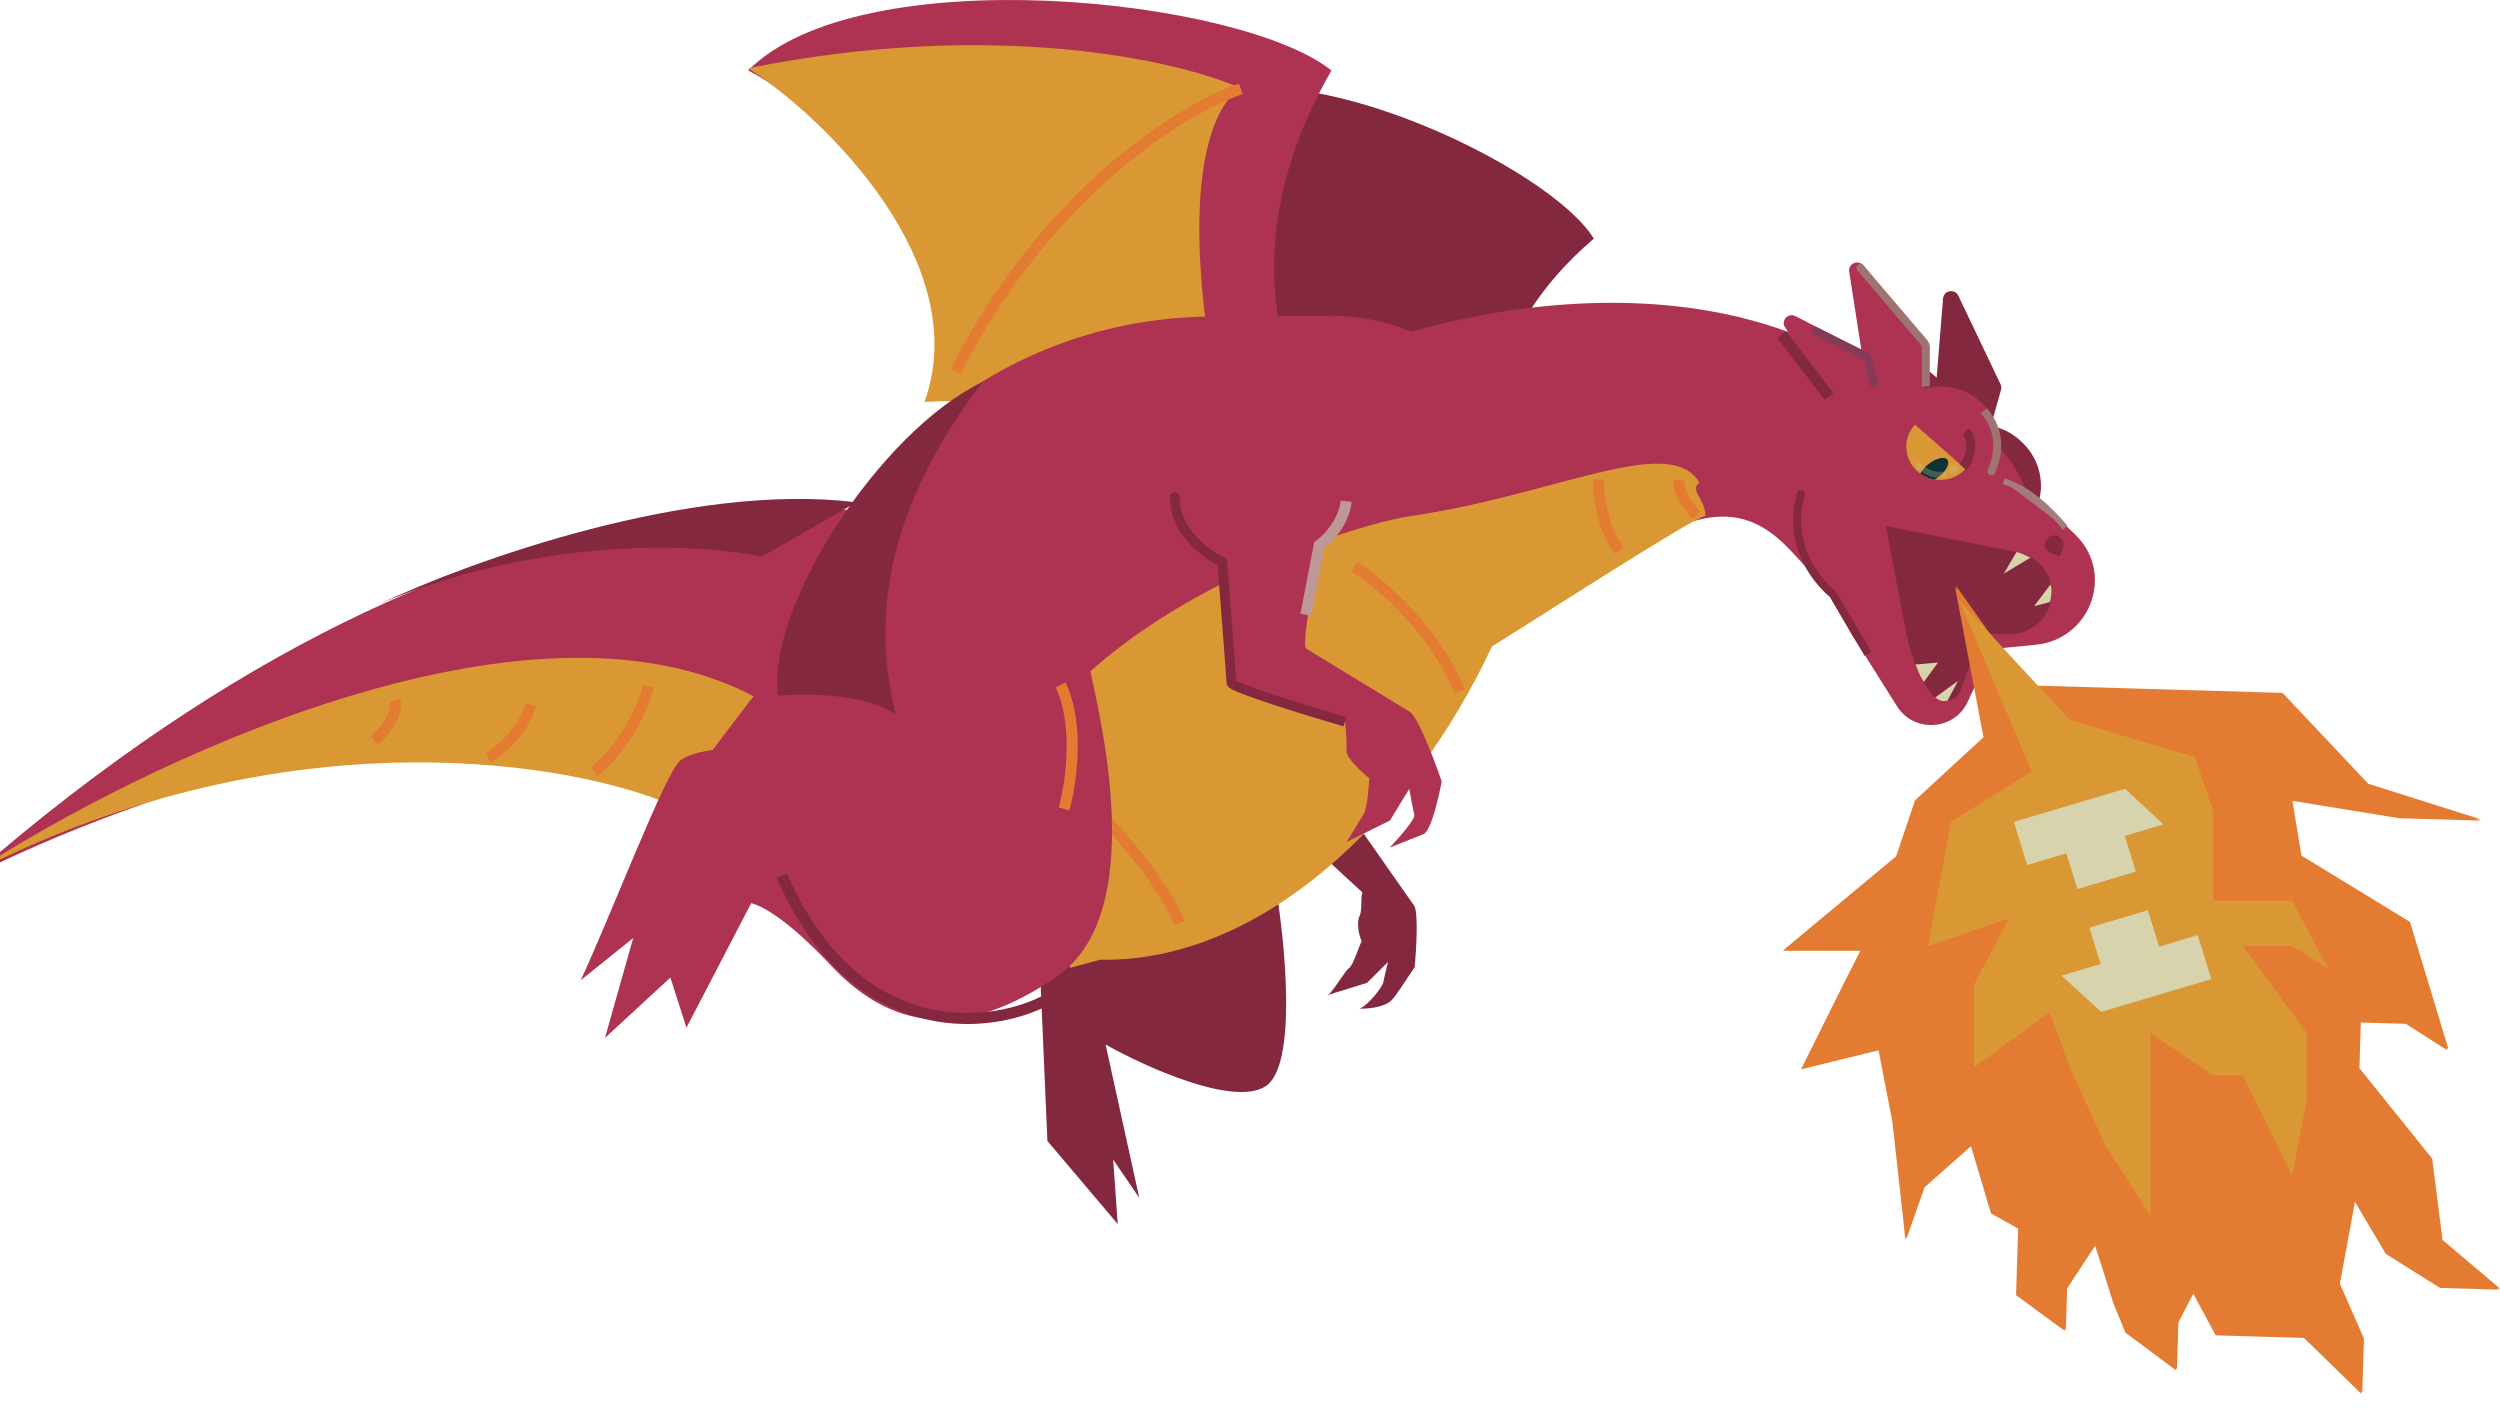 <svg width="88" height="50" viewBox="0 0 88 50" fill="none" xmlns="http://www.w3.org/2000/svg">
<path d="M68.738 20.12L68.777 20.787C68.73 20.807 68.799 21.055 68.47 21.054L68.738 20.12Z" fill="#D7D3AD"/>
<path d="M68.932 10.408C68.81 10.151 68.419 10.22 68.396 10.503L68.121 13.896C68.117 13.958 68.133 14.02 68.168 14.072L69.361 15.82C69.495 16.016 69.802 15.968 69.867 15.74L70.437 13.719C70.455 13.656 70.449 13.588 70.421 13.528L68.932 10.408Z" fill="#84283F"/>
<path d="M71.336 18.456C72.06 17.612 72.001 16.366 71.201 15.591L71.147 15.54C70.326 14.745 69.002 14.757 68.196 15.565C68.115 15.646 68.117 15.775 68.199 15.854L71.146 18.677L71.336 18.456Z" fill="#84283F"/>
<path d="M66.189 11.61C65.97 11.424 65.642 11.644 65.739 11.911L66.9 15.119C66.921 15.178 66.962 15.227 67.015 15.26L68.832 16.381C69.036 16.507 69.296 16.339 69.261 16.106L68.941 14.032C68.931 13.967 68.897 13.908 68.847 13.865L66.189 11.61Z" fill="#84283F"/>
<path d="M63.341 15.436C61.961 17.405 63.245 19.727 65.254 21.08C67.264 22.433 69.412 23.138 70.793 21.169C72.174 19.2 71.664 16.508 69.654 15.155C67.645 13.802 64.722 13.467 63.341 15.436Z" fill="#AE3352"/>
<path d="M71.647 22.697C73.602 22.507 74.446 20.17 73.048 18.817L71.717 17.529C71.049 16.883 70.098 16.605 69.179 16.787L64.652 17.683L69.854 22.871L71.647 22.697Z" fill="#AE3352"/>
<path d="M70.712 22.323C71.733 22.342 72.468 21.369 72.151 20.418C71.986 19.921 71.561 19.549 71.038 19.445L66.337 18.504L69.177 22.293L70.712 22.323Z" fill="#84283F"/>
<path d="M69.257 24.716C68.788 25.718 67.368 25.804 66.777 24.865L65.196 22.355L64.42 21C63.396 20.28 63.744 18.71 64.981 18.471L65.118 18.445L70.134 22.841L69.257 24.716Z" fill="#AE3352"/>
<path d="M69.01 24.31C68.847 24.746 68.248 24.817 67.984 24.43C67.547 23.791 67.248 23.07 67.104 22.313L66.38 18.5L69.784 22.23L69.01 24.31Z" fill="#84283F"/>
<path d="M69.914 17.007C70.623 16.181 70.565 14.959 69.781 14.201C68.925 13.372 67.536 13.411 66.729 14.285L66.556 14.472C66.465 14.571 66.477 14.724 66.583 14.808L69.698 17.259L69.914 17.007Z" fill="#AE3352"/>
<path d="M67.407 14.946C67.196 15.176 67.086 15.479 67.103 15.789C67.12 16.098 67.262 16.388 67.497 16.595C67.732 16.802 68.041 16.909 68.357 16.892C68.673 16.876 68.969 16.737 69.18 16.507L68.294 15.726L67.407 14.946Z" fill="#DA9834"/>
<path d="M70.228 16.649C70.197 16.719 70.114 16.751 70.043 16.72C69.972 16.69 69.939 16.609 69.97 16.539L70.228 16.649ZM69.97 16.539C70.13 16.18 70.399 15.313 69.724 14.549L69.937 14.368C70.723 15.258 70.4 16.264 70.228 16.649L69.97 16.539Z" fill="#9E7371"/>
<path d="M70.534 20.192L71.471 19.628C71.249 19.523 71.119 19.454 70.98 19.433L70.534 20.192Z" fill="#D7D3AD"/>
<path d="M71.601 21.337L72.176 20.574C72.259 20.745 72.185 21.163 72.149 21.193L71.601 21.337Z" fill="#D7D3AD"/>
<path d="M56.103 8.4C52.157 11.77 52.205 15.506 52.834 17.355L48.761 18.035C49.286 14.713 45.533 13.223 43.591 12.894C46.442 9.983 43.203 4.623 42.123 3.5C45.798 1.72 54.557 5.878 56.103 8.4Z" fill="#84283F"/>
<path fill-rule="evenodd" clip-rule="evenodd" d="M67.594 16.671C67.743 16.78 67.915 16.852 68.096 16.884C68.147 16.855 68.198 16.82 68.248 16.781C68.513 16.573 68.646 16.304 68.545 16.18C68.444 16.057 68.148 16.126 67.882 16.334C67.748 16.44 67.648 16.561 67.594 16.671Z" fill="#0E3335"/>
<path d="M68.218 23.321L67.422 23.391C67.478 23.468 67.539 23.756 67.722 23.998L68.218 23.321Z" fill="#D7D3AD"/>
<path d="M68.923 23.966L68.549 24.668C68.499 24.655 68.376 24.754 68.119 24.554L68.923 23.966Z" fill="#D7D3AD"/>
<path d="M68.599 16.633C68.551 16.564 68.632 16.427 68.701 16.38C68.771 16.333 68.867 16.35 68.915 16.418C68.964 16.486 68.947 16.58 68.877 16.628C68.807 16.675 68.648 16.701 68.599 16.633Z" fill="#C6C193" fill-opacity="0.3"/>
<path d="M46.867 2.48C43.331 8.639 45.17 13.457 46.867 15.568L41.888 18.298C40.993 13.756 35.398 13.53 32.712 13.985C35.04 8.918 28.274 3.445 26.335 2.48C30.273 -1.494 43.655 -0.085 46.867 2.48Z" fill="#AE3352"/>
<path d="M43.619 3.085C41.38 4.995 42.313 11.659 43.059 14.752C42.401 15.229 41.242 16.15 41.009 16.65C39.498 14.412 34.733 13.991 32.541 14.15C34.276 9.347 29.18 4.245 26.335 2.403C35.012 0.656 41.473 2.13 43.619 3.085Z" fill="#DA9834"/>
<path d="M68.411 16.702C68.266 16.739 67.889 16.728 67.538 16.39" stroke="#C6C193" stroke-opacity="0.3" stroke-width="0.211" stroke-linecap="round"/>
<path d="M72.697 18.576C72.482 18.328 71.577 17.242 70.531 16.944L72.697 18.576Z" fill="#A67978"/>
<path d="M72.697 18.576C72.482 18.328 71.577 17.242 70.531 16.944" stroke="#A27D7B" stroke-width="0.211"/>
<path d="M52.645 22.492C54.757 20.175 54.826 16.649 52.808 14.179L52.478 13.775C51.096 12.084 49.017 11.104 46.842 11.116L42.645 11.141C34.454 11.19 27.797 17.479 27.366 25.576L27.338 26.104C27.163 29.379 29.505 32.305 32.775 32.897L37.092 33.679C39.694 34.151 42.359 33.561 44.478 32.045C47.063 30.195 49.244 27.849 50.894 25.144L51.928 23.447C52.136 23.107 52.376 22.787 52.645 22.492Z" fill="#AE3352"/>
<path d="M56.125 20.452C61.578 15.876 62.754 19.483 64.094 20.452L65.194 21.442L66.53 13.638C59.396 8.183 48.375 11.479 44.837 13.638L56.125 20.452Z" fill="#AE3352"/>
<path d="M69.182 15.198C69.507 15.433 69.386 16.122 69.099 16.439" stroke="#84283F" stroke-width="0.316"/>
<path d="M72.618 19.283C72.683 19.117 72.598 18.931 72.428 18.868C72.259 18.804 72.069 18.888 72.004 19.054C71.939 19.22 72.025 19.406 72.194 19.47L72.501 19.584L72.618 19.283Z" fill="#84283F"/>
<path d="M65.592 9.345C65.413 9.123 65.049 9.277 65.092 9.558L65.614 12.923C65.624 12.984 65.654 13.041 65.7 13.083L67.268 14.519C67.444 14.681 67.733 14.565 67.742 14.329L67.828 12.233C67.831 12.168 67.809 12.103 67.768 12.052L65.592 9.345Z" fill="#AE3352"/>
<path d="M63.201 11.128C62.945 10.996 62.676 11.283 62.833 11.522L64.709 14.386C64.743 14.439 64.795 14.478 64.855 14.498L66.884 15.184C67.112 15.261 67.327 15.04 67.237 14.82L66.444 12.873C66.419 12.812 66.373 12.761 66.313 12.731L63.201 11.128Z" fill="#AE3352"/>
<path d="M62.131 13.068C61.857 12.995 61.648 13.338 61.845 13.537L63.715 15.434C63.758 15.477 63.814 15.504 63.875 15.511L65.629 15.707C65.866 15.733 66.036 15.468 65.909 15.272L65.031 13.908C64.996 13.853 64.941 13.813 64.877 13.796L62.131 13.068Z" fill="#AE3352"/>
<path d="M65.379 9.518C65.329 9.46 65.337 9.373 65.397 9.324C65.457 9.275 65.545 9.283 65.595 9.341L65.379 9.518ZM65.595 9.341L67.833 11.965L67.616 12.142L65.379 9.518L65.595 9.341ZM67.931 12.232L67.927 13.604L67.645 13.603L67.649 12.231L67.931 12.232ZM67.833 11.965C67.897 12.04 67.931 12.134 67.931 12.232L67.649 12.231C67.649 12.198 67.638 12.167 67.616 12.142L67.833 11.965Z" fill="#9E7371"/>
<path d="M63.817 11.759C63.748 11.725 63.72 11.642 63.756 11.574C63.791 11.506 63.876 11.479 63.945 11.513L63.817 11.759ZM65.72 12.554L65.784 12.431L65.841 12.459L65.856 12.52L65.72 12.554ZM63.945 11.513L65.784 12.431L65.656 12.677L63.817 11.759L63.945 11.513ZM65.856 12.52L66.135 13.589L65.862 13.658L65.583 12.588L65.856 12.52Z" fill="#843B57"/>
<path d="M44.543 38.241C45.675 37.525 45.242 33.17 44.884 31.082L36.587 33.667L36.869 40.162L39.344 43.087L39.184 40.819L40.103 42.166L38.917 36.768C40.321 37.557 43.411 38.957 44.543 38.241Z" fill="#84283F"/>
<path d="M47.801 29.059C47.672 28.874 49.465 26.454 50.377 25.267L47.327 24.405C46.693 25.925 45.452 29.002 45.555 29.15C45.659 29.298 47.197 30.718 47.953 31.409C47.895 31.585 47.952 32.069 47.856 32.243C47.761 32.416 47.802 32.875 47.933 33.127C47.809 33.37 47.631 33.979 47.484 34.079C47.337 34.179 46.941 34.888 46.741 35.023L48.117 34.598L48.857 33.863C48.81 34.054 48.71 34.468 48.688 34.592C48.666 34.715 48.192 35.368 47.857 35.504C48.112 35.513 48.674 35.47 48.95 35.239C49.121 35.097 49.527 34.431 49.798 34.043C49.856 33.413 49.931 32.099 49.776 31.877L47.801 29.059Z" fill="#84283F"/>
<path d="M-1 30.847C17.491 14.709 32.308 16.963 37.405 20.107C36.038 24.425 31.571 31.977 24.637 27.638C17.704 23.298 4.657 27.969 -1 30.847Z" fill="#AE3352"/>
<path d="M26.523 24.509C18.547 20.301 4.88 26.9 -0.957 30.725C10.291 24.958 20.415 26.928 23.61 28.329L26.523 24.509Z" fill="#DA9834"/>
<path d="M49.679 18.162C54.75 17.424 58.789 15.229 59.821 16.99C59.45 17.243 60.033 17.563 60.033 18.163C59.723 18.142 54.456 21.55 52.517 22.755C49.672 28.847 44.367 33.892 38.728 33.781L37.67 34.068L37.143 32.815L35.014 31.516C33.712 23.068 46.771 18.585 49.679 18.162Z" fill="#DA9834"/>
<path d="M64.519 20.922L64.611 20.818L64.629 20.833L64.641 20.853L64.519 20.922ZM63.265 17.342C63.288 17.27 63.367 17.229 63.441 17.251C63.516 17.274 63.557 17.351 63.534 17.424L63.265 17.342ZM65.635 23.087L64.397 20.991L64.641 20.853L65.878 22.949L65.635 23.087ZM64.427 21.026C63.273 20.044 62.868 18.597 63.265 17.342L63.534 17.424C63.172 18.569 63.538 19.903 64.611 20.818L64.427 21.026Z" fill="#84283F"/>
<path d="M45.983 22.834C45.744 22.688 46.52 19.044 46.938 17.239L43.089 17.78C43.152 19.824 43.326 23.941 43.517 24.058C43.708 24.174 46.15 25.021 47.347 25.43C47.371 25.659 47.415 26.178 47.396 26.423C47.378 26.669 47.922 27.172 48.197 27.393C48.182 27.731 48.123 28.454 48.008 28.642L47.402 29.636L48.927 28.881L49.605 27.77C49.649 28.011 49.746 28.53 49.785 28.682C49.823 28.834 49.222 29.515 48.917 29.837C49.207 29.72 49.851 29.46 50.108 29.36C50.365 29.261 50.642 28.082 50.748 27.505C50.493 26.761 49.91 25.228 49.623 25.054L45.983 22.834Z" fill="#AE3352"/>
<path d="M41.516 32.502C41.264 31.838 40.261 30.06 38.263 28.256" stroke="#E37C32" stroke-width="0.39"/>
<path d="M37.219 34.361C40.671 31.968 38.485 24.286 38.198 22.818C35.201 23.951 28.814 26.85 28.462 26.544C28.024 26.16 24.595 26.17 23.925 26.787C23.389 27.28 21.509 32.209 20.441 34.505L22.288 33.02L21.296 36.532L23.598 34.411L24.163 36.175L26.444 31.789C26.836 31.901 27.678 32.314 29.266 34.001C31.251 36.111 33.767 36.755 37.219 34.361Z" fill="#AE3352"/>
<path d="M36.74 35.247C34.728 36.263 30.06 36.671 27.524 30.826" stroke="#84283F" stroke-width="0.39"/>
<path d="M31.53 25.148C30.468 24.394 28.33 24.417 27.384 24.484C26.974 21.412 30.938 15.203 34.594 13.439C30.312 19.014 31.071 23.227 31.53 25.148Z" fill="#84283F"/>
<path d="M13.39 21.243C19.087 18.83 24.716 19.14 26.819 19.597L30.143 17.683C24.343 16.946 16.558 19.749 13.39 21.243Z" fill="#84283F"/>
<path d="M43.677 3.126C41.666 3.807 36.844 6.751 33.643 13.07" stroke="#E37C32" stroke-width="0.39"/>
<path d="M43.025 19.778L43.094 19.623L43.189 19.666L43.197 19.768L43.025 19.778ZM41.185 17.49C41.188 17.396 41.267 17.322 41.363 17.326C41.458 17.33 41.534 17.41 41.531 17.505L41.185 17.49ZM47.292 25.568C46.628 25.374 45.631 25.073 44.798 24.799C44.382 24.663 44.004 24.532 43.729 24.424C43.592 24.371 43.476 24.321 43.392 24.278C43.35 24.258 43.31 24.235 43.278 24.211C43.263 24.199 43.243 24.182 43.225 24.161C43.209 24.142 43.179 24.101 43.176 24.042L43.522 24.031C43.52 23.982 43.495 23.952 43.491 23.946C43.484 23.938 43.479 23.935 43.484 23.938C43.492 23.945 43.511 23.957 43.546 23.974C43.614 24.009 43.717 24.053 43.85 24.106C44.117 24.209 44.487 24.338 44.901 24.474C45.73 24.746 46.723 25.046 47.385 25.24L47.292 25.568ZM43.176 24.042C43.168 23.88 42.957 21.142 42.852 19.788L43.197 19.768C43.302 21.116 43.514 23.863 43.522 24.031L43.176 24.042ZM42.955 19.934C42.652 19.796 42.207 19.514 41.84 19.107C41.471 18.698 41.169 18.151 41.185 17.49L41.531 17.505C41.518 18.051 41.766 18.515 42.096 18.881C42.427 19.248 42.83 19.503 43.094 19.623L42.955 19.934Z" fill="#84283F"/>
<path d="M45.967 21.639L46.437 19.196C46.72 18.992 47.306 18.395 47.384 17.644" stroke="#BD9896" stroke-width="0.39"/>
<path d="M59.723 18.142C59.486 17.907 59.032 17.331 59.113 16.903" stroke="#E37C32" stroke-width="0.39"/>
<path d="M56.263 16.878C56.263 17.427 56.414 18.696 57.017 19.378" stroke="#E37C32" stroke-width="0.39"/>
<path d="M51.383 24.342C51.068 23.485 49.886 21.406 47.675 19.951" stroke="#E37C32" stroke-width="0.39"/>
<path d="M37.454 28.474C37.696 27.613 38.01 25.535 37.334 24.108" stroke="#E37C32" stroke-width="0.39"/>
<path d="M20.912 27.157C21.365 26.818 22.384 25.741 22.836 24.149" stroke="#E37C32" stroke-width="0.39"/>
<path d="M17.186 26.676C17.569 26.459 18.404 25.781 18.682 24.806" stroke="#E37C32" stroke-width="0.39"/>
<path d="M13.178 26.074C13.48 25.803 14.048 25.139 13.895 24.652" stroke="#E37C32" stroke-width="0.39"/>
<path d="M62.714 11.78L64.383 13.955" stroke="#84283F" stroke-width="0.39"/>
<path d="M71.303 24.163L68.817 20.665L69.821 25.959L67.407 28.182L66.738 30.158L62.76 33.469H65.486L64.906 34.607L63.398 37.639L66.124 36.971L66.615 39.501L67.071 43.637L67.711 41.816L69.377 40.343L70.082 42.711L71.038 43.247L70.966 45.591L72.678 46.847L72.723 45.39L73.744 43.834L74.394 45.883L74.816 46.91L76.591 48.231L76.642 46.584L77.194 45.522L77.991 47.004L79.61 47.052L81.1 47.096L83.115 49.059L83.174 47.158L82.325 45.23L82.871 42.265L83.98 44.137L85.888 45.335L87.962 45.397L85.939 43.688L85.574 40.823L83.013 37.639L83.064 35.991L84.684 36.039L86.146 36.971L84.793 32.491L80.974 30.158L80.646 28.182L84.453 28.802L87.303 28.886L83.322 27.627L80.308 24.43L75.06 24.274L71.303 24.163Z" fill="#E37C32"/>
<path d="M71.341 24.124L68.855 20.625L69.859 25.919L67.445 28.142L66.776 30.118L62.798 33.429H65.524L64.944 34.568L63.436 37.599L66.162 36.931L66.653 39.461L67.109 43.597L67.749 41.777L69.415 40.304L70.121 42.672L71.077 43.207L71.004 45.552L72.717 46.807L72.762 45.35L73.782 43.795L74.432 45.844L74.855 46.871L76.629 48.192L76.68 46.544L77.232 45.482L78.029 46.965L79.649 47.013L81.139 47.057L83.153 49.019L83.212 47.118L82.364 45.19L82.909 42.225L84.018 44.098L85.927 45.296L88 45.357L85.978 43.648L85.612 40.783L83.052 37.599L83.102 35.952L84.722 36L86.185 36.931L84.831 32.451L81.013 30.118L80.684 28.142L84.491 28.762L87.342 28.847L83.36 27.587L80.346 24.39L75.099 24.235L71.341 24.124Z" fill="#E37C32"/>
<path d="M72.852 25.345L68.966 21.139L71.518 27.163L68.676 28.924L67.864 33.3L70.706 32.334L69.488 34.664V37.562L72.156 35.63L72.852 37.562L74.128 40.347L75.694 42.79V40.347V36.369L77.898 37.846H78.942L80.682 41.369L81.204 38.699V36.369L78.942 33.3H80.682L81.958 34.096L80.682 31.709H77.898V28.527L77.26 26.651L72.852 25.345Z" fill="#DA9834"/>
<path d="M77.84 34.463L77.36 32.916L76.002 33.32L75.604 32.039L73.546 32.651L73.944 33.933L72.567 34.343L73.959 35.619L77.84 34.463Z" fill="#D7D3AD"/>
<path d="M76.151 29.02L74.804 27.765L70.888 28.931L71.358 30.448L72.735 30.038L73.125 31.294L75.183 30.681L74.793 29.425L76.151 29.02Z" fill="#D7D3AD"/>
</svg>
